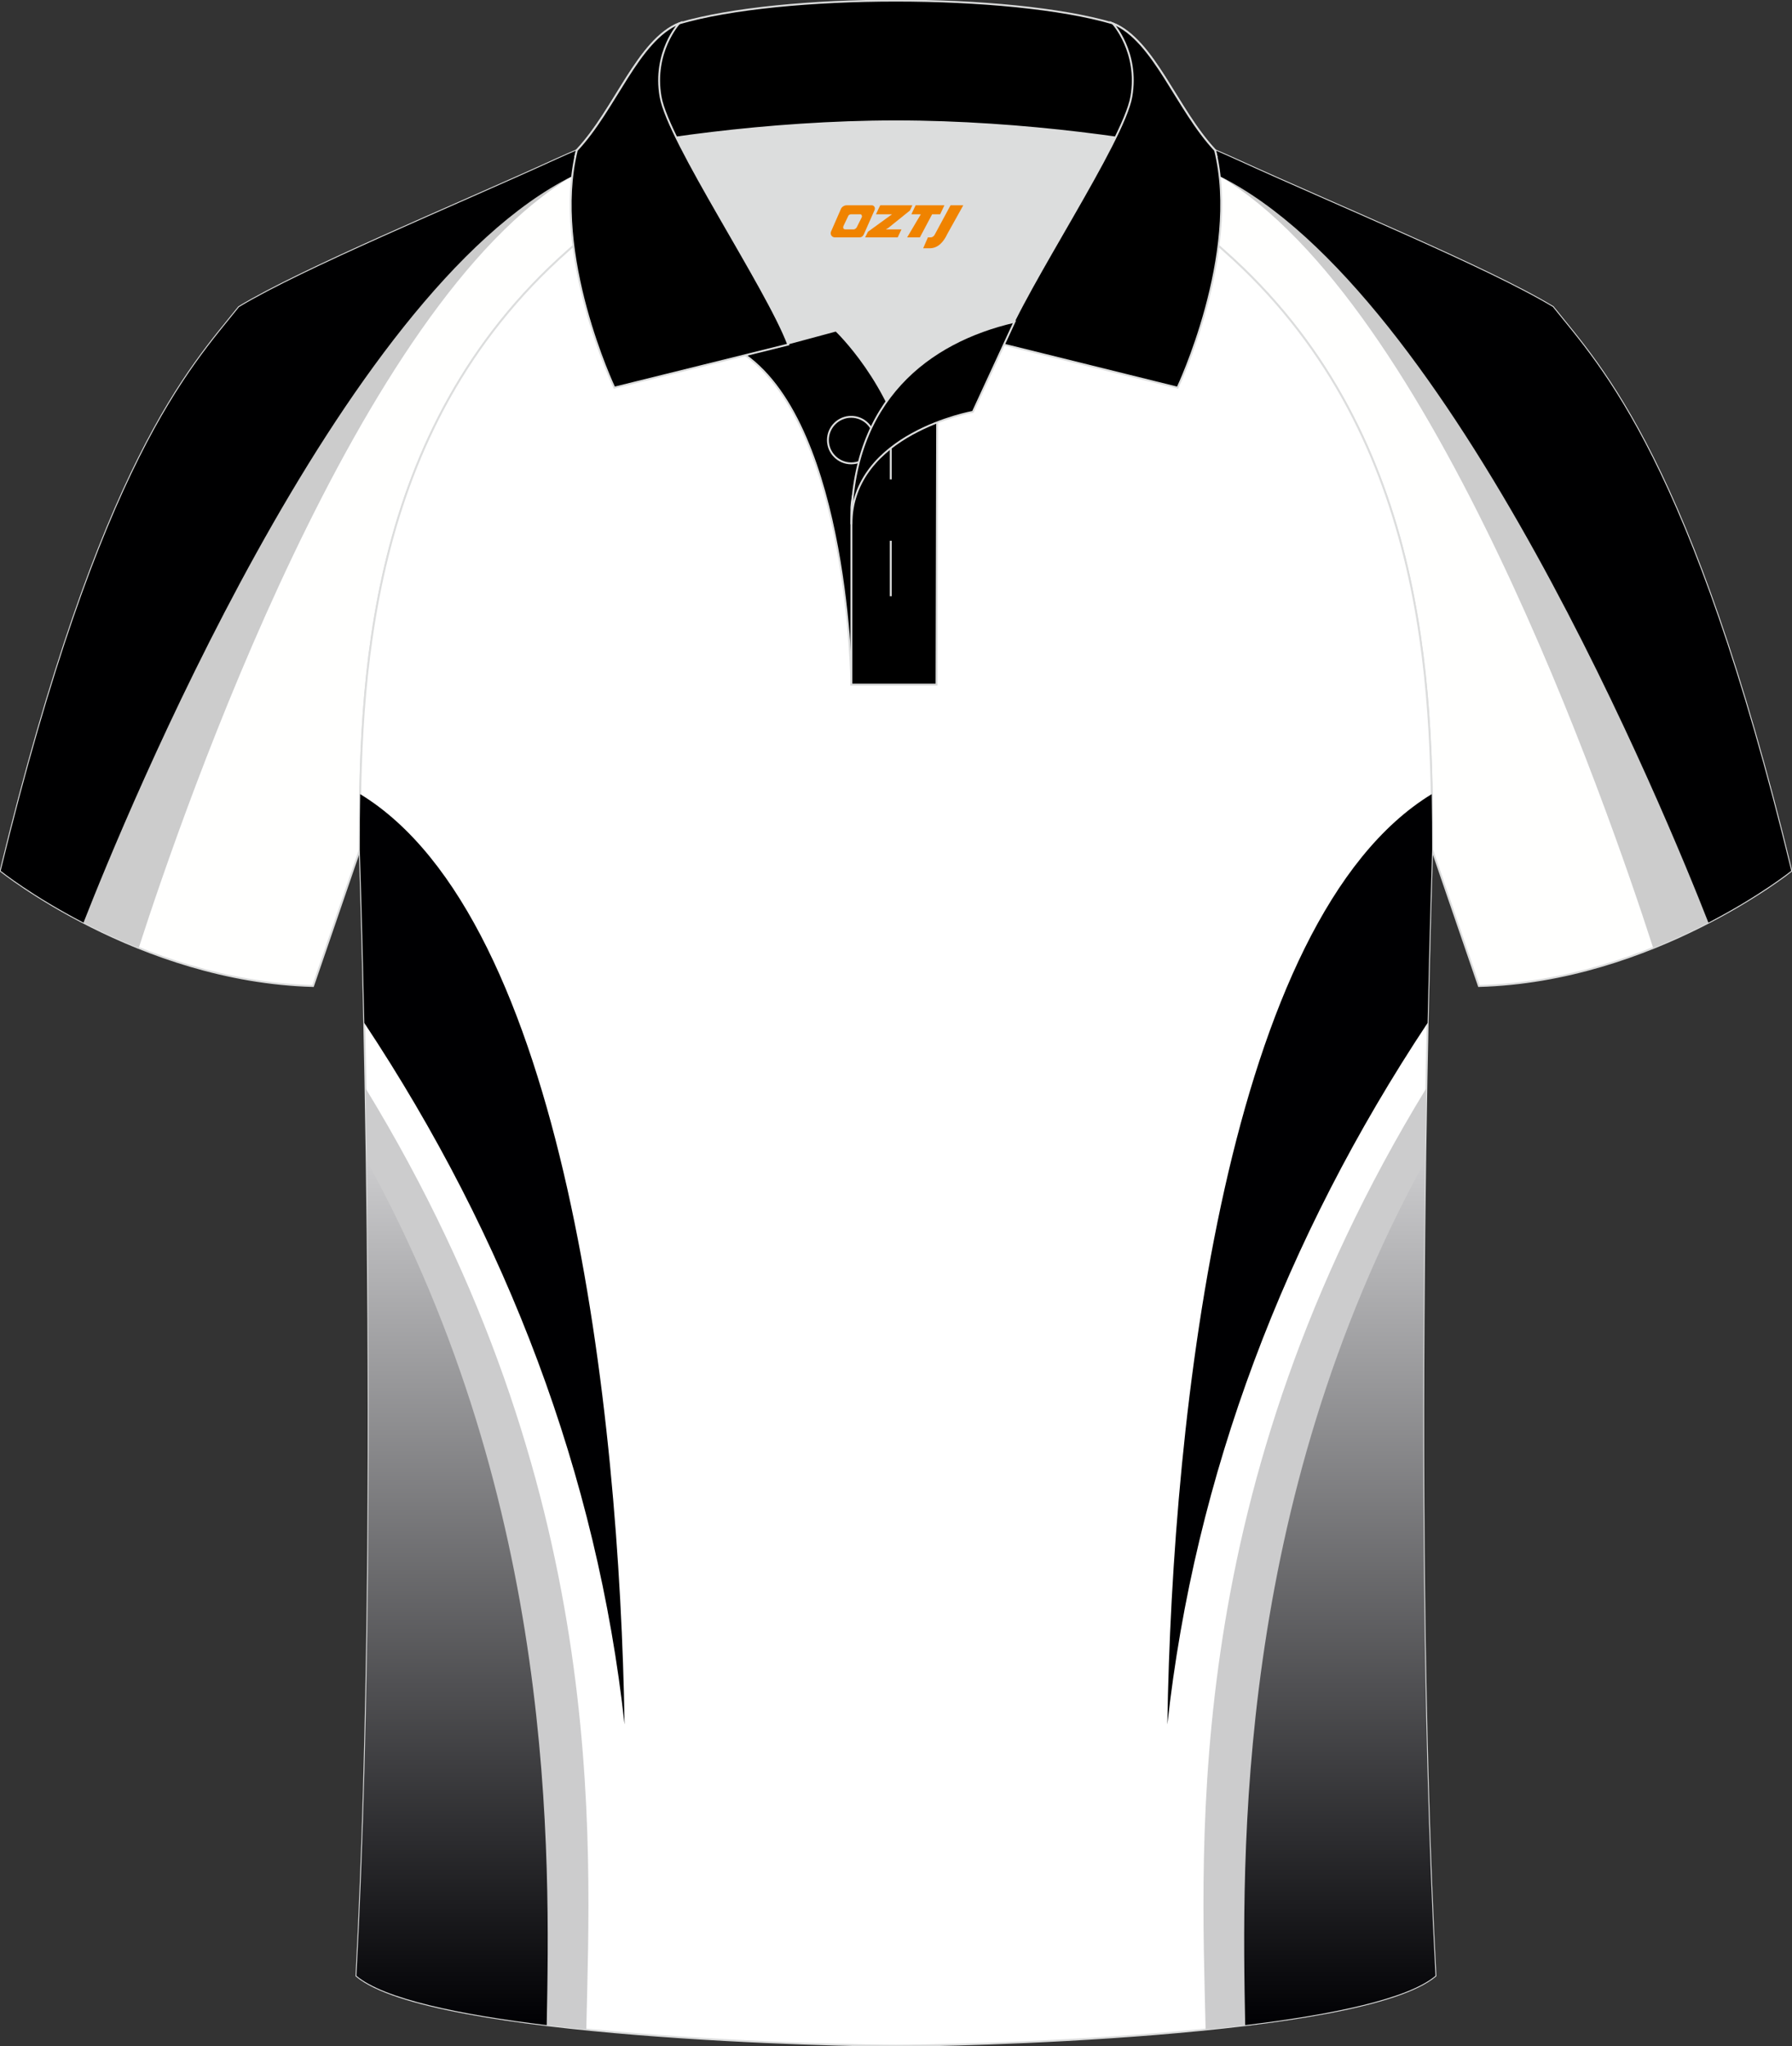 <?xml version="1.0" encoding="utf-8"?>
<!-- Generator: Adobe Illustrator 24.0.0, SVG Export Plug-In . SVG Version: 6.00 Build 0)  -->
<svg xmlns="http://www.w3.org/2000/svg" xmlns:xlink="http://www.w3.org/1999/xlink" version="1.1" id="图层_1" x="0px" y="0px" width="379.8px" height="433.5px" viewBox="0 0 379.8 433.5" enable-background="new 0 0 379.8 433.5" xml:space="preserve">
<rect x="0" y="0" width="379.8" height="433.5" fill="#333333" stroke="none"/>
<g>
	
		<path fill-rule="evenodd" clip-rule="evenodd" fill="#FFFFFE" stroke="#DCDDDD" stroke-width="0.4" stroke-miterlimit="22.926" d="   M246.69,27.75c4.32,1.37,9.2,3.29,15.06,5.95c21.94,10.02,53.7,23.08,67.38,31.34c10.24,12.8,29.36,32.42,50.52,119.44   c0,0-29.19,23.38-66.21,24.4c0,0-7.16-20.82-9.9-28.84c0-34.68-1.03-88.85-44.05-126.87c-8.01-7.36-28.69-19.88-41.87-26.31   L246.69,27.75z"/>
	<g>
		<path fill-rule="evenodd" clip-rule="evenodd" fill="#CCCCCC" d="M350.38,200.82c-9.83-30.48-46.82-136.87-91.93-163.51    c-5.2-3.07-9.76-6.3-13.77-9.62l2.01,0.06c4.32,1.37,9.2,3.29,15.06,5.95c21.94,10.02,53.7,23.08,67.38,31.34    c10.24,12.8,29.36,32.42,50.52,119.44C379.64,184.48,368.13,193.71,350.38,200.82z"/>
		<path fill-rule="evenodd" clip-rule="evenodd" fill="#000001" d="M362.08,195.45C353.3,173.03,307.75,61.87,258.45,37.3    c-6.04-3.01-11.3-6.27-15.9-9.69l4.14,0.13c4.32,1.37,9.2,3.29,15.06,5.95c21.94,10.02,53.7,23.08,67.38,31.34    c10.24,12.8,29.36,32.42,50.52,119.44C379.64,184.48,373.01,189.79,362.08,195.45z"/>
	</g>
	
		<path fill-rule="evenodd" clip-rule="evenodd" fill="#FFFFFE" stroke="#DCDDDD" stroke-width="0.4" stroke-miterlimit="22.926" d="   M133.09,27.75c-4.32,1.37-9.2,3.29-15.06,5.95C96.09,43.72,64.34,56.79,50.66,65.04C40.42,77.84,21.3,97.46,0.14,184.48   c0,0,29.19,23.38,66.21,24.4c0,0,7.16-20.82,9.9-28.84c0-34.68,1.03-88.85,44.05-126.87c8.02-7.36,28.69-19.88,41.87-26.31   L133.09,27.75z"/>
	<g>
		<path fill-rule="evenodd" clip-rule="evenodd" fill="#CCCCCC" d="M29.4,200.82c9.83-30.48,46.82-136.87,91.93-163.51    c5.2-3.07,9.76-6.3,13.77-9.62l-2.01,0.06c-4.32,1.37-9.2,3.29-15.06,5.95C96.09,43.72,64.34,56.79,50.66,65.04    C40.42,77.84,21.3,97.46,0.14,184.48C0.14,184.48,11.66,193.71,29.4,200.82z"/>
		<path fill-rule="evenodd" clip-rule="evenodd" fill="#000001" d="M17.7,195.45C26.48,173.03,72.03,61.87,121.33,37.3    c6.04-3.01,11.3-6.27,15.9-9.69l-4.14,0.13c-4.32,1.37-9.2,3.29-15.06,5.95c-21.94,10.03-53.69,23.1-67.37,31.35    C40.42,77.84,21.3,97.46,0.14,184.48C0.14,184.48,6.77,189.79,17.7,195.45z"/>
	</g>
	
		<path fill-rule="evenodd" clip-rule="evenodd" fill="#FFFFFF" stroke="#DCDDDD" stroke-width="0.4" stroke-miterlimit="22.926" d="   M76.25,180.05c0,0.08,4.68,137.18-0.7,238.51c15.6,13.14,104.62,14.84,114.34,14.81c9.72,0.03,98.74-1.67,114.34-14.82   c-5.38-101.35-0.7-238.49-0.7-238.51l0,0c0-34.68-1.03-88.85-44.05-126.87c-7.66-7.03-26.88-18.77-40.06-25.42l-59.04-0.01   c-13.19,6.64-32.42,18.39-40.08,25.43C77.28,91.2,76.25,145.37,76.25,180.05L76.25,180.05z"/>
	<g>
		<g>
			<path fill-rule="evenodd" clip-rule="evenodd" fill="#CCCCCD" d="M124.26,429.94c0.9-40.73,5.04-114.61-46.79-199.41     c0.88,49.16,1.39,125.42-1.93,188.03c1.56,1.31,3.86,2.51,6.74,3.61l17.09,4.39C106.89,427.94,115.46,429.05,124.26,429.94z"/>
			
				<linearGradient id="SVGID_1_" gradientUnits="userSpaceOnUse" x1="95.817" y1="-165.87" x2="95.817" y2="-349.01" gradientTransform="matrix(1 0 0 -1 0 80)">
				<stop offset="0" style="stop-color:#CCCCCE"/>
				<stop offset="1" style="stop-color:#000003"/>
			</linearGradient>
			<path fill-rule="evenodd" clip-rule="evenodd" fill="url(#SVGID_1_)" d="M115.87,429.01c0.67-35.44,2.19-109.81-38.15-183.14     c0.7,48.77,0.82,116.27-2.18,172.68C81.38,423.47,97.49,426.79,115.87,429.01z"/>
			<path fill-rule="evenodd" clip-rule="evenodd" fill="#000002" d="M77.21,216.7c30.26,45.62,49.36,95.84,55.16,148.61     c-1.04-66.36-12.66-170.65-56.03-197.08c-0.07,4.13-0.09,8.09-0.09,11.82l0,0C76.25,180.07,76.73,194.2,77.21,216.7z"/>
		</g>
		<g>
			<path fill-rule="evenodd" clip-rule="evenodd" fill="#CCCCCD" d="M255.52,429.94c-0.9-40.73-5.04-114.61,46.78-199.41     c-0.88,49.16-1.39,125.42,1.93,188.03c-1.56,1.31-3.86,2.51-6.74,3.61l-17.09,4.39C272.89,427.94,264.32,429.05,255.52,429.94z"/>
			
				<linearGradient id="SVGID_2_" gradientUnits="userSpaceOnUse" x1="283.973" y1="-165.87" x2="283.973" y2="-349.01" gradientTransform="matrix(1 0 0 -1 0 80)">
				<stop offset="0" style="stop-color:#CCCCCE"/>
				<stop offset="1" style="stop-color:#000003"/>
			</linearGradient>
			<path fill-rule="evenodd" clip-rule="evenodd" fill="url(#SVGID_2_)" d="M263.91,429.01c-0.67-35.44-2.19-109.81,38.15-183.14     c-0.7,48.77-0.82,116.27,2.18,172.68C298.4,423.47,282.29,426.79,263.91,429.01z"/>
			<path fill-rule="evenodd" clip-rule="evenodd" fill="#000002" d="M302.57,216.7c-30.26,45.62-49.36,95.84-55.16,148.61     c1.04-66.36,12.66-170.65,56.03-197.08c0.07,4.13,0.09,8.09,0.09,11.82l0,0C303.54,180.05,303.05,194.18,302.57,216.7z"/>
		</g>
	</g>
	<g>
		<g>
			<path fill-rule="evenodd" clip-rule="evenodd" fill="#DCDDDD" d="M187.91,85.04c6.44-9.11,16.35-14.37,26.94-16.84     c5.24-10.64,16.09-27.82,21.62-39.14c-26.77-6.52-66.39-6.52-93.16,0c6.43,13.14,20,34.17,23.66,43.71l10.22-2.75     C177.19,70.02,183.19,75.69,187.91,85.04z"/>
			<path fill-rule="evenodd" clip-rule="evenodd" stroke="#DCDDDD" stroke-width="0.4" stroke-miterlimit="22.926" d="     M157.93,75.21l19.26-5.19c0,0,11.74,11.1,15.3,27.84c3.55,16.74-1.86,47.18-1.86,47.18h-10.18     C180.45,145.03,179.92,90.78,157.93,75.21z"/>
			<path fill-rule="evenodd" clip-rule="evenodd" stroke="#DCDDDD" stroke-width="0.4" stroke-miterlimit="22.926" d="     M180.45,107.49v37.54h18.04l0.14-60.77C189.79,87.17,180.94,98.7,180.45,107.49z"/>
			<path fill-rule="evenodd" clip-rule="evenodd" stroke="#DCDDDD" stroke-width="0.4" stroke-miterlimit="22.926" d="     M121.97,33.04c13.39-3.26,40.91-7.33,67.92-7.33c27,0,54.53,4.07,67.92,7.33l-0.28-1.2c-8.22-8.78-12.93-23.33-21.69-26.89     c-10.94-3.21-28.45-4.82-45.95-4.82c-17.51,0-35.01,1.61-45.95,4.82c-8.77,3.57-13.47,18.11-21.69,26.89L121.97,33.04z"/>
			<path fill-rule="evenodd" clip-rule="evenodd" stroke="#DCDDDD" stroke-width="0.4" stroke-miterlimit="22.926" d="M143.94,4.95     c0,0-5.58,6.05-3.94,15.53c1.63,9.49,22.57,40.53,27.06,52.51l-36.86,9.13c0,0-13.39-28.22-7.95-50.28     C130.48,23.07,135.18,8.52,143.94,4.95z"/>
			<path fill-rule="evenodd" clip-rule="evenodd" stroke="#DCDDDD" stroke-width="0.4" stroke-miterlimit="22.926" d="M235.84,4.95     c0,0,5.58,6.05,3.94,15.53c-1.63,9.49-22.57,40.53-27.06,52.51l36.86,9.13c0,0,13.39-28.22,7.95-50.28     C249.31,23.07,244.6,8.52,235.84,4.95z"/>
			<path fill="none" stroke="#DCDDDD" stroke-width="0.4" stroke-miterlimit="22.926" d="M180.4,98.16c2.72,0,4.93-2.21,4.93-4.93     s-2.21-4.93-4.93-4.93c-2.72,0-4.93,2.21-4.93,4.93C175.47,95.95,177.69,98.16,180.4,98.16z"/>
			
				<line fill="none" stroke="#DCDDDD" stroke-width="0.4" stroke-miterlimit="22.926" x1="188.79" y1="114.56" x2="188.79" y2="126.31"/>
			
				<line fill="none" stroke="#DCDDDD" stroke-width="0.4" stroke-miterlimit="22.926" x1="188.79" y1="89.8" x2="188.79" y2="101.56"/>
			<path fill-rule="evenodd" clip-rule="evenodd" stroke="#DCDDDD" stroke-width="0.4" stroke-miterlimit="22.926" d="     M215.01,68.17l-8.81,19.07c0,0-25.75,4.58-25.75,23.82C180.45,84.88,196.73,72.37,215.01,68.17z"/>
		</g>
		
	</g>
</g>
<g>
	<path fill="#F08300" d="M201.46,43.49l-3.4,6.3c-0.2,0.3-0.5,0.5-0.8,0.5h-0.6l-1,2.3h1.2c2,0.1,3.2-1.5,3.9-3L204.16,43.49h-2.5L201.46,43.49z"/>
	<polygon fill="#F08300" points="194.26,43.49 ,200.16,43.49 ,199.26,45.39 ,197.56,45.39 ,194.96,50.29 ,192.26,50.29 ,195.16,45.39 ,193.16,45.39 ,194.06,43.49"/>
	<polygon fill="#F08300" points="188.26,48.59 ,187.76,48.59 ,188.26,48.29 ,192.86,44.59 ,193.36,43.49 ,186.56,43.49 ,186.26,44.09 ,185.66,45.39 ,188.46,45.39 ,189.06,45.39 ,183.96,49.09    ,183.36,50.29 ,189.96,50.29 ,190.26,50.29 ,191.06,48.59"/>
	<path fill="#F08300" d="M184.76,43.49H179.46C178.96,43.49,178.46,43.79,178.26,44.19L176.16,48.99C175.86,49.59,176.26,50.29,176.96,50.29h5.2c0.4,0,0.7-0.2,0.9-0.6L185.36,44.49C185.56,43.99,185.26,43.49,184.76,43.49z M182.66,45.99L181.56,48.19C181.36,48.49,181.06,48.59,180.96,48.59l-1.8,0C178.96,48.59,178.56,48.49,178.76,47.89l1-2.1c0.1-0.3,0.4-0.4,0.7-0.4h1.9   C182.56,45.39,182.76,45.69,182.66,45.99z"/>
</g>
</svg>